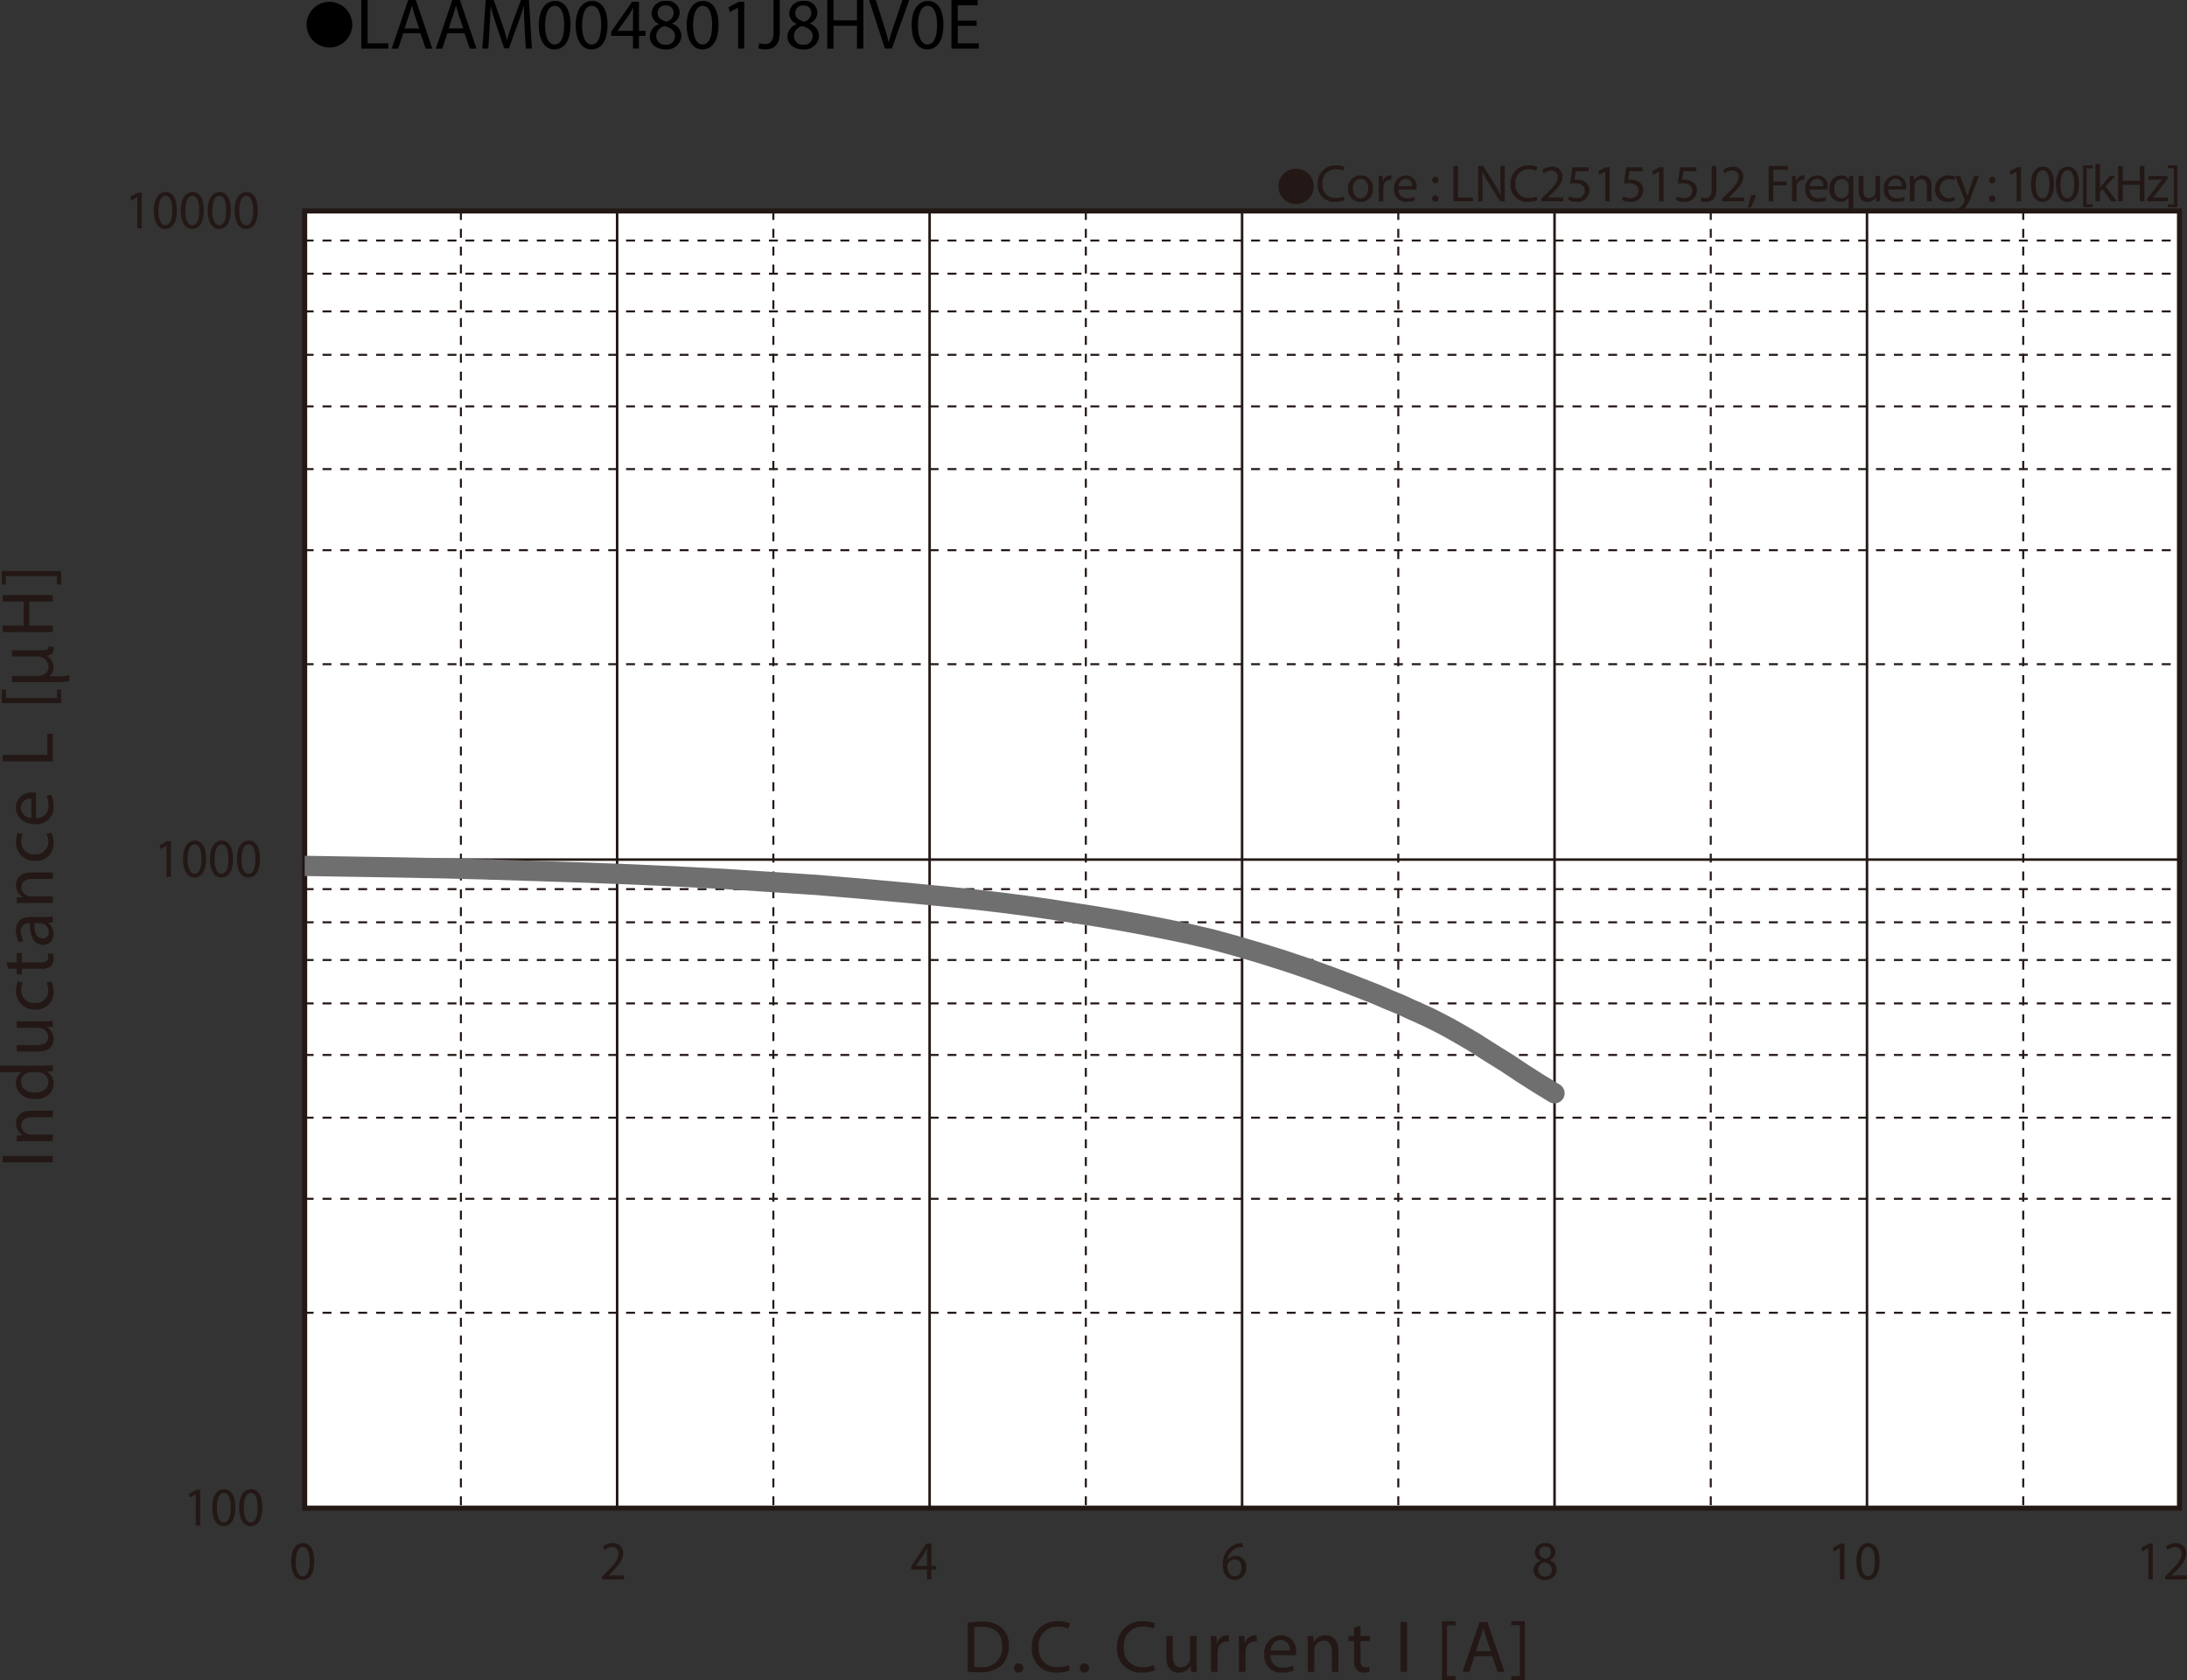 <svg id="レイヤー_1" data-name="レイヤー 1" xmlns="http://www.w3.org/2000/svg" xmlns:xlink="http://www.w3.org/1999/xlink" viewBox="0 0 333.622 256.375">
  <rect x="0" y="0" width="333.622" height="256.375" fill="#333333" stroke="none"/>
  <defs>
    <style>
      .cls-1, .cls-4, .cls-5, .cls-6, .cls-8 {
        fill: none;
      }

      .cls-2 {
        fill: #231815;
      }

      .cls-3 {
        fill: #fff;
      }

      .cls-4, .cls-5, .cls-6 {
        stroke: #231815;
      }

      .cls-4 {
        stroke-miterlimit: 3.864;
        stroke-width: 0.309px;
        stroke-dasharray: 1.362 1.362;
      }

      .cls-5, .cls-6, .cls-8 {
        stroke-linecap: round;
      }

      .cls-5, .cls-8 {
        stroke-linejoin: round;
      }

      .cls-5 {
        stroke-width: 0.386px;
      }

      .cls-6 {
        stroke-miterlimit: 10;
        stroke-width: 0.773px;
      }

      .cls-7 {
        clip-path: url(#clip-path);
      }

      .cls-8 {
        stroke: #6f6f6f;
        stroke-width: 3.09px;
      }
    </style>
    <clipPath id="clip-path" transform="translate(-1.921 -3.999)">
      <rect class="cls-1" x="48.402" y="134.594" width="30.131" height="3.728"/>
    </clipPath>
  </defs>
  <title>AM_DC-Bias1-LAAM004801J8HV0E</title>
  <g>
    <path class="cls-2" d="M199.637,29.741a2.699,2.699,0,1,1-2.699,2.698A2.695,2.695,0,0,1,199.637,29.741Z" transform="translate(-1.921 -3.999)"/>
    <path class="cls-2" d="M207.012,34.542a3.454,3.454,0,0,1-1.424.256,2.518,2.518,0,0,1-2.662-2.727,2.682,2.682,0,0,1,2.814-2.831,2.891,2.891,0,0,1,1.279.24l-.168.568a2.53,2.53,0,0,0-1.087-.224,2.004,2.004,0,0,0-2.103,2.223,1.959,1.959,0,0,0,2.07,2.167,2.781,2.781,0,0,0,1.135-.224Z" transform="translate(-1.921 -3.999)"/>
    <path class="cls-2" d="M211.364,32.751a1.891,1.891,0,0,1-1.927,2.055,1.84,1.84,0,0,1-1.855-1.991,1.89,1.89,0,0,1,1.919-2.055A1.833,1.833,0,0,1,211.364,32.751Zm-3.07.04c0,.847.487,1.487,1.175,1.487.672,0,1.176-.631,1.176-1.503,0-.656-.328-1.487-1.159-1.487S208.294,32.055,208.294,32.791Z" transform="translate(-1.921 -3.999)"/>
    <path class="cls-2" d="M212.254,32.055c0-.456-.008-.848-.032-1.208h.616l.023.76h.031a1.163,1.163,0,0,1,1.072-.848.748.748,0,0,1,.199.024v.664a1.038,1.038,0,0,0-.239-.024.986.986,0,0,0-.943.903,1.916,1.916,0,0,0-.032.328v2.063h-.695Z" transform="translate(-1.921 -3.999)"/>
    <path class="cls-2" d="M215.262,32.911a1.239,1.239,0,0,0,1.327,1.343,2.545,2.545,0,0,0,1.071-.2l.12.503a3.128,3.128,0,0,1-1.287.24,1.798,1.798,0,0,1-1.903-1.951,1.879,1.879,0,0,1,1.815-2.087,1.64,1.64,0,0,1,1.6,1.823,2.707,2.707,0,0,1-.023.328Zm2.062-.503a1.002,1.002,0,0,0-.975-1.143,1.166,1.166,0,0,0-1.08,1.143Z" transform="translate(-1.921 -3.999)"/>
    <path class="cls-2" d="M220.405,31.487a.477.477,0,1,1,.952,0,.476.476,0,1,1-.952,0Zm0,2.823a.477.477,0,1,1,.952,0,.476.476,0,1,1-.952,0Z" transform="translate(-1.921 -3.999)"/>
    <path class="cls-2" d="M223.638,29.329h.695v4.806h2.303v.584h-2.998Z" transform="translate(-1.921 -3.999)"/>
    <path class="cls-2" d="M227.413,34.718V29.329h.76L229.9,32.055a15.311,15.311,0,0,1,.967,1.751l.016-.008c-.064-.72-.079-1.375-.079-2.215V29.329h.655v5.389h-.703l-1.711-2.734a16.817,16.817,0,0,1-1.008-1.799l-.023.008c.039.68.055,1.327.055,2.223v2.303Z" transform="translate(-1.921 -3.999)"/>
    <path class="cls-2" d="M236.443,34.542a3.455,3.455,0,0,1-1.424.256,2.518,2.518,0,0,1-2.662-2.727,2.682,2.682,0,0,1,2.814-2.831,2.891,2.891,0,0,1,1.279.24l-.168.568a2.534,2.534,0,0,0-1.088-.224,2.003,2.003,0,0,0-2.103,2.223,1.959,1.959,0,0,0,2.071,2.167,2.781,2.781,0,0,0,1.135-.224Z" transform="translate(-1.921 -3.999)"/>
    <path class="cls-2" d="M237.069,34.718v-.432l.552-.536c1.327-1.264,1.927-1.935,1.935-2.719a.927.927,0,0,0-1.031-1.015,1.772,1.772,0,0,0-1.103.44l-.224-.496a2.279,2.279,0,0,1,1.471-.528,1.463,1.463,0,0,1,1.592,1.511c0,.96-.695,1.735-1.791,2.791l-.416.384v.016h2.335v.584Z" transform="translate(-1.921 -3.999)"/>
    <path class="cls-2" d="M244.275,30.112H242.293l-.2,1.335a2.742,2.742,0,0,1,.424-.032,2.195,2.195,0,0,1,1.119.28,1.48,1.48,0,0,1,.743,1.335,1.802,1.802,0,0,1-1.935,1.775,2.538,2.538,0,0,1-1.295-.32l.176-.536a2.327,2.327,0,0,0,1.111.288,1.147,1.147,0,0,0,1.232-1.127c-.008-.672-.456-1.151-1.495-1.151a5.395,5.395,0,0,0-.72.056l.336-2.495h2.486Z" transform="translate(-1.921 -3.999)"/>
    <path class="cls-2" d="M246.804,30.176h-.016l-.903.488-.137-.536,1.136-.608h.6v5.197h-.68Z" transform="translate(-1.921 -3.999)"/>
    <path class="cls-2" d="M252.482,30.112H250.5l-.199,1.335a2.732,2.732,0,0,1,.424-.032,2.198,2.198,0,0,1,1.119.28,1.482,1.482,0,0,1,.743,1.335,1.803,1.803,0,0,1-1.935,1.775,2.535,2.535,0,0,1-1.295-.32l.176-.536a2.32,2.32,0,0,0,1.111.288,1.147,1.147,0,0,0,1.23-1.127c-.008-.672-.455-1.151-1.494-1.151a5.408,5.408,0,0,0-.721.056l.336-2.495h2.486Z" transform="translate(-1.921 -3.999)"/>
    <path class="cls-2" d="M255.012,30.176h-.016l-.904.488-.135-.536,1.135-.608h.6v5.197h-.68Z" transform="translate(-1.921 -3.999)"/>
    <path class="cls-2" d="M260.691,30.112H258.708l-.2,1.335a2.764,2.764,0,0,1,.424-.032,2.193,2.193,0,0,1,1.119.28,1.481,1.481,0,0,1,.744,1.335,1.803,1.803,0,0,1-1.935,1.775,2.545,2.545,0,0,1-1.296-.32l.176-.536a2.334,2.334,0,0,0,1.111.288,1.148,1.148,0,0,0,1.232-1.127c-.009-.672-.456-1.151-1.496-1.151a5.392,5.392,0,0,0-.719.056l.336-2.495h2.486Z" transform="translate(-1.921 -3.999)"/>
    <path class="cls-2" d="M263.043,29.329h.696v3.606c0,1.432-.704,1.871-1.632,1.871a2.245,2.245,0,0,1-.743-.128l.104-.567a1.665,1.665,0,0,0,.584.103c.623,0,.99-.28.99-1.335Z" transform="translate(-1.921 -3.999)"/>
    <path class="cls-2" d="M264.652,34.718v-.432l.552-.536c1.327-1.264,1.927-1.935,1.935-2.719a.927.927,0,0,0-1.031-1.015,1.772,1.772,0,0,0-1.103.44L264.78,29.96a2.284,2.284,0,0,1,1.472-.528,1.462,1.462,0,0,1,1.591,1.511c0,.96-.696,1.735-1.791,2.791l-.416.384v.016h2.335v.584Z" transform="translate(-1.921 -3.999)"/>
    <path class="cls-2" d="M268.524,35.701a11.504,11.504,0,0,0,.479-1.911l.783-.08a9.747,9.747,0,0,1-.759,1.943Z" transform="translate(-1.921 -3.999)"/>
    <path class="cls-2" d="M271.732,29.329h2.902v.584h-2.207v1.791h2.039v.576h-2.039v2.438h-.695Z" transform="translate(-1.921 -3.999)"/>
    <path class="cls-2" d="M275.292,32.055c0-.456-.008-.848-.032-1.208h.616l.024.76h.031a1.161,1.161,0,0,1,1.072-.848.757.757,0,0,1,.199.024v.664a1.051,1.051,0,0,0-.24-.024.987.987,0,0,0-.943.903,2.029,2.029,0,0,0-.031.328v2.063h-.696Z" transform="translate(-1.921 -3.999)"/>
    <path class="cls-2" d="M277.988,32.911a1.239,1.239,0,0,0,1.326,1.343,2.55,2.55,0,0,0,1.072-.2l.119.503a3.128,3.128,0,0,1-1.287.24,1.797,1.797,0,0,1-1.902-1.951,1.879,1.879,0,0,1,1.815-2.087,1.64,1.64,0,0,1,1.6,1.823,2.494,2.494,0,0,1-.024.328Zm2.062-.503a1.002,1.002,0,0,0-.976-1.143,1.165,1.165,0,0,0-1.079,1.143Z" transform="translate(-1.921 -3.999)"/>
    <path class="cls-2" d="M283.93,34.118h-.016a1.377,1.377,0,0,1-1.264.688,1.765,1.765,0,0,1-1.639-1.959,1.854,1.854,0,0,1,1.751-2.087,1.272,1.272,0,0,1,1.191.672h.017l.023-.584h.664c-.017.328-.024.664-.024,1.063v4.39H283.93Zm0-1.703a1.224,1.224,0,0,0-.031-.296,1.029,1.029,0,0,0-1.008-.799c-.728,0-1.167.616-1.167,1.487,0,.768.368,1.44,1.144,1.44a1.047,1.047,0,0,0,1.007-.768,1.172,1.172,0,0,0,.056-.336Z" transform="translate(-1.921 -3.999)"/>
    <path class="cls-2" d="M288.722,33.662c0,.4.009.752.032,1.056h-.624l-.04-.632h-.016a1.456,1.456,0,0,1-1.279.72c-.607,0-1.336-.336-1.336-1.695V30.848h.704v2.143c0,.736.224,1.232.864,1.232a1.018,1.018,0,0,0,.927-.64,1.029,1.029,0,0,0,.064-.36v-2.375h.704Z" transform="translate(-1.921 -3.999)"/>
    <path class="cls-2" d="M289.972,32.911a1.24,1.24,0,0,0,1.327,1.343,2.545,2.545,0,0,0,1.071-.2l.12.503a3.128,3.128,0,0,1-1.287.24A1.798,1.798,0,0,1,289.3,32.847a1.879,1.879,0,0,1,1.815-2.087,1.639,1.639,0,0,1,1.599,1.823,2.494,2.494,0,0,1-.024.328Zm2.062-.503a1.001,1.001,0,0,0-.976-1.143,1.166,1.166,0,0,0-1.079,1.143Z" transform="translate(-1.921 -3.999)"/>
    <path class="cls-2" d="M293.275,31.895c0-.4-.008-.728-.031-1.048h.623l.04.64h.017a1.421,1.421,0,0,1,1.279-.728c.535,0,1.367.32,1.367,1.647v2.311h-.704v-2.231c0-.624-.231-1.143-.895-1.143a1.035,1.035,0,0,0-.992,1.047v2.327h-.703Z" transform="translate(-1.921 -3.999)"/>
    <path class="cls-2" d="M300.162,34.574a2.586,2.586,0,0,1-1.111.224,1.839,1.839,0,0,1-1.928-1.975,1.967,1.967,0,0,1,2.08-2.055,2.353,2.353,0,0,1,.975.2l-.16.544a1.627,1.627,0,0,0-.815-.184,1.459,1.459,0,0,0-.024,2.911,1.993,1.993,0,0,0,.863-.192Z" transform="translate(-1.921 -3.999)"/>
    <path class="cls-2" d="M300.932,30.848l.848,2.287c.088.256.184.559.248.791h.016c.072-.232.152-.528.248-.808l.768-2.271h.743l-1.056,2.759a5.9,5.9,0,0,1-1.327,2.423,1.91,1.91,0,0,1-.863.456l-.176-.592a1.868,1.868,0,0,0,.615-.344,2.119,2.119,0,0,0,.592-.784.497.497,0,0,0,.056-.168.6.6,0,0,0-.048-.184l-1.431-3.566Z" transform="translate(-1.921 -3.999)"/>
    <path class="cls-2" d="M305.348,31.487a.476.476,0,1,1,.951,0,.476.476,0,1,1-.951,0Zm0,2.823a.476.476,0,1,1,.951,0,.476.476,0,1,1-.951,0Z" transform="translate(-1.921 -3.999)"/>
    <path class="cls-2" d="M309.547,30.176h-.016l-.904.488-.136-.536,1.136-.608h.6v5.197h-.68Z" transform="translate(-1.921 -3.999)"/>
    <path class="cls-2" d="M315.266,32.063c0,1.767-.656,2.742-1.807,2.742-1.016,0-1.703-.951-1.72-2.67,0-1.743.752-2.703,1.808-2.703C314.643,29.433,315.266,30.408,315.266,32.063Zm-2.822.08c0,1.351.416,2.119,1.055,2.119.721,0,1.065-.84,1.065-2.167,0-1.279-.328-2.119-1.057-2.119C312.891,29.977,312.443,30.728,312.443,32.143Z" transform="translate(-1.921 -3.999)"/>
    <path class="cls-2" d="M319.057,32.063c0,1.767-.655,2.742-1.807,2.742-1.016,0-1.703-.951-1.719-2.67,0-1.743.752-2.703,1.807-2.703C318.434,29.433,319.057,30.408,319.057,32.063Zm-2.822.08c0,1.351.416,2.119,1.056,2.119.72,0,1.063-.84,1.063-2.167,0-1.279-.328-2.119-1.056-2.119C316.683,29.977,316.234,30.728,316.234,32.143Z" transform="translate(-1.921 -3.999)"/>
    <path class="cls-2" d="M319.691,35.613V29.241h1.463v.44h-.92v5.493h.92v.44Z" transform="translate(-1.921 -3.999)"/>
    <path class="cls-2" d="M322.274,32.623h.017c.096-.136.232-.304.344-.44l1.135-1.335h.848l-1.495,1.591,1.703,2.279H323.97l-1.335-1.855-.36.4v1.455h-.696V29.041h.696Z" transform="translate(-1.921 -3.999)"/>
    <path class="cls-2" d="M325.738,29.329v2.255h2.606V29.329h.704v5.389h-.704V32.191h-2.606v2.526h-.695V29.329Z" transform="translate(-1.921 -3.999)"/>
    <path class="cls-2" d="M329.482,34.31l1.752-2.279c.168-.208.327-.392.503-.6v-.016h-2.095v-.568h2.951l-.009.44-1.728,2.247c-.159.216-.319.408-.495.608v.016h2.263v.56h-3.143Z" transform="translate(-1.921 -3.999)"/>
    <path class="cls-2" d="M334.066,29.233v6.38h-1.463v-.44h.919V29.672h-.919v-.44Z" transform="translate(-1.921 -3.999)"/>
  </g>
  <g>
    <path d="M55.658,7.797A3.482,3.482,0,1,1,52.18,4.279,3.496,3.496,0,0,1,55.658,7.797Z" transform="translate(-1.921 -3.999)"/>
    <path d="M57.042,3.999H58v6.612H61.168v.803H57.042Z" transform="translate(-1.921 -3.999)"/>
    <path d="M63.433,9.082l-.77,2.333h-.99l2.52-7.415h1.155l2.53,7.415H66.855l-.792-2.333Zm2.432-.748-.726-2.134c-.165-.484-.275-.924-.385-1.353h-.022c-.11.44-.231.891-.374,1.342l-.726,2.145Z" transform="translate(-1.921 -3.999)"/>
    <path d="M70.165,9.082l-.77,2.333h-.99l2.52-7.415H72.08l2.53,7.415H73.586l-.792-2.333Zm2.432-.748-.726-2.134c-.165-.484-.275-.924-.385-1.353h-.022c-.11.44-.231.891-.374,1.342l-.726,2.145Z" transform="translate(-1.921 -3.999)"/>
    <path d="M81.947,8.158c-.055-1.034-.121-2.277-.11-3.202h-.033c-.253.869-.561,1.793-.935,2.816L79.56,11.37h-.726L77.634,7.838c-.352-1.045-.649-2.002-.858-2.882h-.022c-.022.924-.077,2.167-.143,3.278l-.198,3.18H75.5l.517-7.415h1.221l1.265,3.586c.308.913.561,1.728.748,2.498h.033c.187-.748.451-1.562.781-2.498l1.32-3.586h1.221l.462,7.415h-.935Z" transform="translate(-1.921 -3.999)"/>
    <path d="M88.953,7.762c0,2.431-.902,3.773-2.486,3.773-1.397,0-2.343-1.309-2.365-3.675,0-2.398,1.034-3.718,2.486-3.718C88.095,4.142,88.953,5.484,88.953,7.762Zm-3.883.11c0,1.859.572,2.916,1.452,2.916.99,0,1.463-1.155,1.463-2.981,0-1.76-.451-2.916-1.452-2.916C85.686,4.89,85.07,5.924,85.07,7.872Z" transform="translate(-1.921 -3.999)"/>
    <path d="M94.596,7.762c0,2.431-.902,3.773-2.486,3.773-1.397,0-2.343-1.309-2.365-3.675,0-2.398,1.034-3.718,2.486-3.718C93.738,4.142,94.596,5.484,94.596,7.762Zm-3.883.11c0,1.859.572,2.916,1.452,2.916.99,0,1.463-1.155,1.463-2.981,0-1.76-.451-2.916-1.452-2.916C91.329,4.89,90.713,5.924,90.713,7.872Z" transform="translate(-1.921 -3.999)"/>
    <path d="M98.479,11.414V9.467H95.157V8.829l3.191-4.565h1.045V8.707h1.002v.759H99.392v1.947Zm0-2.707V6.32q0-.561.033-1.122H98.479c-.22.418-.396.726-.594,1.056l-1.75,2.431v.022Z" transform="translate(-1.921 -3.999)"/>
    <path d="M101.042,9.599a2.043,2.043,0,0,1,1.419-1.914l-.011-.033a1.771,1.771,0,0,1-1.133-1.606,2.003,2.003,0,0,1,2.211-1.903,1.846,1.846,0,0,1,2.079,1.76A1.817,1.817,0,0,1,104.43,7.575v.033a1.982,1.982,0,0,1,1.441,1.848,2.203,2.203,0,0,1-2.432,2.08C101.944,11.535,101.042,10.644,101.042,9.599Zm3.851-.044c0-.869-.606-1.287-1.573-1.562a1.553,1.553,0,0,0-1.288,1.474,1.323,1.323,0,0,0,1.431,1.364A1.294,1.294,0,0,0,104.893,9.555ZM102.23,5.98c0,.715.539,1.1,1.364,1.32a1.408,1.408,0,0,0,1.089-1.298,1.111,1.111,0,0,0-1.21-1.167A1.137,1.137,0,0,0,102.23,5.98Z" transform="translate(-1.921 -3.999)"/>
    <path d="M111.525,7.762c0,2.431-.902,3.773-2.486,3.773-1.397,0-2.343-1.309-2.365-3.675,0-2.398,1.034-3.718,2.486-3.718C110.668,4.142,111.525,5.484,111.525,7.762Zm-3.883.11c0,1.859.572,2.916,1.452,2.916.99,0,1.463-1.155,1.463-2.981,0-1.76-.451-2.916-1.452-2.916C108.258,4.89,107.642,5.924,107.642,7.872Z" transform="translate(-1.921 -3.999)"/>
    <path d="M114.517,5.165h-.022l-1.243.671-.187-.737,1.562-.836h.825v7.151h-.935Z" transform="translate(-1.921 -3.999)"/>
    <path d="M119.918,3.999h.957V8.961c0,1.969-.968,2.574-2.244,2.574a3.099,3.099,0,0,1-1.023-.176l.143-.781a2.29,2.29,0,0,0,.803.143c.858,0,1.364-.385,1.364-1.837Z" transform="translate(-1.921 -3.999)"/>
    <path d="M122.041,9.599a2.043,2.043,0,0,1,1.419-1.914l-.011-.033a1.771,1.771,0,0,1-1.133-1.606,2.003,2.003,0,0,1,2.211-1.903,1.846,1.846,0,0,1,2.079,1.76,1.817,1.817,0,0,1-1.177,1.672v.033a1.982,1.982,0,0,1,1.441,1.848,2.203,2.203,0,0,1-2.432,2.08C122.943,11.535,122.041,10.644,122.041,9.599Zm3.851-.044c0-.869-.606-1.287-1.573-1.562a1.553,1.553,0,0,0-1.288,1.474,1.323,1.323,0,0,0,1.431,1.364A1.294,1.294,0,0,0,125.892,9.555ZM123.229,5.98c0,.715.539,1.1,1.364,1.32a1.408,1.408,0,0,0,1.089-1.298,1.111,1.111,0,0,0-1.21-1.167A1.137,1.137,0,0,0,123.229,5.98Z" transform="translate(-1.921 -3.999)"/>
    <path d="M129.07,3.999V7.102h3.586V3.999h.968v7.415h-.968V7.938H129.07v3.477h-.958V3.999Z" transform="translate(-1.921 -3.999)"/>
    <path d="M136.913,11.414l-2.42-7.415h1.034l1.155,3.652c.319,1.001.594,1.903.792,2.772h.022c.209-.858.517-1.793.847-2.761l1.254-3.664h1.023l-2.651,7.415Z" transform="translate(-1.921 -3.999)"/>
    <path d="M145.834,7.762c0,2.431-.902,3.773-2.486,3.773-1.397,0-2.343-1.309-2.365-3.675,0-2.398,1.034-3.718,2.486-3.718C144.977,4.142,145.834,5.484,145.834,7.762Zm-3.883.11c0,1.859.572,2.916,1.452,2.916.99,0,1.463-1.155,1.463-2.981,0-1.76-.451-2.916-1.452-2.916C142.567,4.89,141.951,5.924,141.951,7.872Z" transform="translate(-1.921 -3.999)"/>
    <path d="M150.906,7.938h-2.882v2.673h3.212v.803h-4.17V3.999h4.005v.803h-3.047V7.146h2.882Z" transform="translate(-1.921 -3.999)"/>
  </g>
  <rect class="cls-3" x="46.481" y="32.228" width="286.011" height="197.932"/>
  <path class="cls-4" d="M48.398,40.703H334.396M48.398,45.764H334.396M48.398,51.517H334.396M48.398,58.142H334.396M48.398,66.008H334.396m-285.998,9.57H334.396M48.398,87.955H334.396M48.398,105.349H334.396M48.398,139.672H334.396M48.398,144.734H334.396M48.398,150.487H334.396M48.398,157.112H334.396M48.398,164.977H334.396M48.398,174.549H334.396M48.398,186.925H334.396M48.398,204.317H334.396" transform="translate(-1.921 -3.999)"/>
  <path class="cls-5" d="M48.398,36.194H334.396M48.398,135.163H334.396" transform="translate(-1.921 -3.999)"/>
  <path class="cls-4" d="M310.561,36.194V234.132M262.895,36.194V234.132M215.227,36.194V234.132M167.563,36.194V234.132M119.896,36.194V234.132M72.231,36.194V234.132" transform="translate(-1.921 -3.999)"/>
  <path class="cls-5" d="M334.396,36.194V234.132M286.729,36.194V234.132M239.062,36.194V234.132M191.397,36.194V234.132M143.73,36.194V234.132M96.063,36.194V234.132" transform="translate(-1.921 -3.999)"/>
  <rect class="cls-6" x="46.477" y="32.194" width="285.999" height="197.939"/>
  <g class="cls-7">
    <polyline class="cls-8" points="46.477 132.129 60.666 132.361 67.763 132.498 74.857 132.683"/>
  </g>
  <path class="cls-8" d="M76.778,136.682l14.189.461,7.096.274,7.094.323m0,0,7.094.367,14.192.921,7.094.597m0,0,7.094.645,7.045.69,3.548.368,3.547.415,3.549.458,3.547.506m0,0,7.095,1.103,3.547.601,3.547.642,3.549.69,3.546.738,3.548.828,3.547.967m0,0,3.597,1.057,3.697,1.153,3.697,1.241,3.697,1.334,3.648,1.38,3.498,1.379,1.698.736,1.699.691,1.599.737,1.548.691m0,0,1.499.69,1.45.735,1.4.738,1.298.734,1.35.782,1.248.737,2.448,1.564,2.449,1.518,2.348,1.563,2.448,1.565,2.497,1.518" transform="translate(-1.921 -3.999)"/>
  <g>
    <path class="cls-2" d="M31.779,232.015h-.016l-.905.512-.137-.562,1.138-.638H32.46v5.455h-.681Z" transform="translate(-1.921 -3.999)"/>
    <path class="cls-2" d="M37.821,233.995c0,1.855-.657,2.879-1.811,2.879-1.018,0-1.706-.999-1.723-2.804,0-1.829.753-2.836,1.81-2.836C37.196,231.234,37.821,232.258,37.821,233.995Zm-2.828.084c0,1.418.417,2.224,1.058,2.224.721,0,1.065-.881,1.065-2.274,0-1.343-.328-2.224-1.058-2.224C35.442,231.805,34.993,232.594,34.993,234.079Z" transform="translate(-1.921 -3.999)"/>
    <path class="cls-2" d="M41.933,233.995c0,1.855-.657,2.879-1.81,2.879-1.018,0-1.706-.999-1.723-2.804,0-1.829.753-2.836,1.811-2.836C41.308,231.234,41.933,232.258,41.933,233.995Zm-2.828.084c0,1.418.417,2.224,1.058,2.224.721,0,1.065-.881,1.065-2.274,0-1.343-.328-2.224-1.058-2.224C39.554,231.805,39.105,232.594,39.105,234.079Z" transform="translate(-1.921 -3.999)"/>
  </g>
  <g>
    <path class="cls-2" d="M27.323,133.045h-.016l-.905.512-.137-.562,1.138-.638h.601v5.455h-.681Z" transform="translate(-1.921 -3.999)"/>
    <path class="cls-2" d="M33.365,135.025c0,1.855-.657,2.879-1.81,2.879-1.018,0-1.706-.999-1.723-2.804,0-1.829.753-2.836,1.811-2.836C32.74,132.264,33.365,133.288,33.365,135.025Zm-2.828.084c0,1.418.417,2.224,1.058,2.224.721,0,1.065-.881,1.065-2.274,0-1.343-.328-2.224-1.058-2.224C30.986,132.835,30.537,133.624,30.537,135.109Z" transform="translate(-1.921 -3.999)"/>
    <path class="cls-2" d="M37.477,135.025c0,1.855-.657,2.879-1.811,2.879-1.018,0-1.706-.999-1.723-2.804,0-1.829.753-2.836,1.81-2.836C36.852,132.264,37.477,133.288,37.477,135.025Zm-2.828.084c0,1.418.417,2.224,1.058,2.224.721,0,1.065-.881,1.065-2.274,0-1.343-.328-2.224-1.058-2.224C35.098,132.835,34.648,133.624,34.648,135.109Z" transform="translate(-1.921 -3.999)"/>
    <path class="cls-2" d="M41.587,135.025c0,1.855-.657,2.879-1.81,2.879-1.018,0-1.706-.999-1.723-2.804,0-1.829.753-2.836,1.811-2.836C40.962,132.264,41.587,133.288,41.587,135.025Zm-2.828.084c0,1.418.417,2.224,1.058,2.224.721,0,1.065-.881,1.065-2.274,0-1.343-.328-2.224-1.058-2.224C39.208,132.835,38.759,133.624,38.759,135.109Z" transform="translate(-1.921 -3.999)"/>
  </g>
  <g>
    <path class="cls-2" d="M22.867,34.083h-.016l-.905.512-.137-.562,1.138-.638h.601V38.85h-.681Z" transform="translate(-1.921 -3.999)"/>
    <path class="cls-2" d="M28.909,36.063c0,1.855-.657,2.878-1.811,2.878-1.018,0-1.706-.999-1.723-2.803,0-1.829.753-2.837,1.81-2.837C28.284,33.302,28.909,34.326,28.909,36.063Zm-2.828.084c0,1.418.417,2.224,1.058,2.224.721,0,1.065-.881,1.065-2.274,0-1.343-.328-2.224-1.058-2.224C26.53,33.873,26.081,34.662,26.081,36.148Z" transform="translate(-1.921 -3.999)"/>
    <path class="cls-2" d="M33.02,36.063c0,1.855-.657,2.878-1.81,2.878-1.018,0-1.706-.999-1.723-2.803,0-1.829.753-2.837,1.811-2.837C32.395,33.302,33.02,34.326,33.02,36.063Zm-2.828.084c0,1.418.417,2.224,1.058,2.224.721,0,1.065-.881,1.065-2.274,0-1.343-.328-2.224-1.058-2.224C30.642,33.873,30.192,34.662,30.192,36.148Z" transform="translate(-1.921 -3.999)"/>
    <path class="cls-2" d="M37.131,36.063c0,1.855-.657,2.878-1.811,2.878-1.018,0-1.706-.999-1.723-2.803,0-1.829.753-2.837,1.81-2.837C36.506,33.302,37.131,34.326,37.131,36.063Zm-2.828.084c0,1.418.417,2.224,1.058,2.224.721,0,1.065-.881,1.065-2.274,0-1.343-.328-2.224-1.058-2.224C34.752,33.873,34.303,34.662,34.303,36.148Z" transform="translate(-1.921 -3.999)"/>
    <path class="cls-2" d="M41.242,36.063c0,1.855-.657,2.878-1.811,2.878-1.018,0-1.706-.999-1.723-2.803,0-1.829.753-2.837,1.81-2.837C40.617,33.302,41.242,34.326,41.242,36.063Zm-2.828.084c0,1.418.417,2.224,1.058,2.224.721,0,1.065-.881,1.065-2.274,0-1.343-.328-2.224-1.058-2.224C38.863,33.873,38.414,34.662,38.414,36.148Z" transform="translate(-1.921 -3.999)"/>
  </g>
  <g>
    <path class="cls-2" d="M149.553,251.612a14.279,14.279,0,0,1,2.098-.157,4.391,4.391,0,0,1,3.095.947,3.488,3.488,0,0,1,1.077,2.729,4.005,4.005,0,0,1-1.1,2.954,4.72,4.72,0,0,1-3.378,1.094,15.979,15.979,0,0,1-1.792-.09Zm.986,6.721a6.29,6.29,0,0,0,.998.057,2.93,2.93,0,0,0,3.254-3.225c.011-1.793-1.009-2.933-3.096-2.933a5.681,5.681,0,0,0-1.156.102Z" transform="translate(-1.921 -3.999)"/>
    <path class="cls-2" d="M156.6,258.525a.668.668,0,0,1,.68-.711.711.711,0,1,1-.68.711Z" transform="translate(-1.921 -3.999)"/>
    <path class="cls-2" d="M165.123,258.863a4.913,4.913,0,0,1-2.018.36,3.561,3.561,0,0,1-3.775-3.845,3.793,3.793,0,0,1,3.99-3.992,4.105,4.105,0,0,1,1.815.339l-.238.801a3.605,3.605,0,0,0-1.542-.316,2.833,2.833,0,0,0-2.982,3.135,2.77,2.77,0,0,0,2.937,3.057,3.953,3.953,0,0,0,1.609-.316Z" transform="translate(-1.921 -3.999)"/>
    <path class="cls-2" d="M166.638,258.525a.668.668,0,0,1,.68-.711.711.711,0,1,1-.68.711Z" transform="translate(-1.921 -3.999)"/>
    <path class="cls-2" d="M178.117,258.863a4.914,4.914,0,0,1-2.018.36,3.561,3.561,0,0,1-3.775-3.845,3.793,3.793,0,0,1,3.99-3.992,4.104,4.104,0,0,1,1.814.339l-.238.801a3.605,3.605,0,0,0-1.542-.316,2.833,2.833,0,0,0-2.981,3.135,2.77,2.77,0,0,0,2.937,3.057,3.954,3.954,0,0,0,1.609-.316Z" transform="translate(-1.921 -3.999)"/>
    <path class="cls-2" d="M184.462,257.623c0,.564.012,1.06.046,1.488h-.885l-.057-.891h-.022a2.067,2.067,0,0,1-1.814,1.015c-.861,0-1.893-.474-1.893-2.391v-3.191h.997v3.022c0,1.037.317,1.736,1.225,1.736a1.398,1.398,0,0,0,1.406-1.409v-3.35h.997Z" transform="translate(-1.921 -3.999)"/>
    <path class="cls-2" d="M186.668,255.356c0-.642-.011-1.195-.045-1.703h.873l.034,1.071h.045a1.646,1.646,0,0,1,1.52-1.195,1.085,1.085,0,0,1,.283.034v.935a1.514,1.514,0,0,0-.34-.033,1.395,1.395,0,0,0-1.338,1.274,2.807,2.807,0,0,0-.046.463v2.909h-.986Z" transform="translate(-1.921 -3.999)"/>
    <path class="cls-2" d="M190.928,255.356c0-.642-.011-1.195-.045-1.703h.873l.034,1.071h.045a1.646,1.646,0,0,1,1.52-1.195,1.085,1.085,0,0,1,.283.034v.935a1.515,1.515,0,0,0-.34-.033,1.395,1.395,0,0,0-1.338,1.274,2.807,2.807,0,0,0-.046.463v2.909h-.986Z" transform="translate(-1.921 -3.999)"/>
    <path class="cls-2" d="M195.743,256.562a1.754,1.754,0,0,0,1.882,1.895,3.636,3.636,0,0,0,1.52-.281l.17.71a4.461,4.461,0,0,1-1.825.338,2.54,2.54,0,0,1-2.698-2.751,2.655,2.655,0,0,1,2.573-2.943,2.316,2.316,0,0,1,2.268,2.571,3.859,3.859,0,0,1-.033.462Zm2.926-.71a1.415,1.415,0,0,0-1.384-1.612,1.648,1.648,0,0,0-1.53,1.612Z" transform="translate(-1.921 -3.999)"/>
    <path class="cls-2" d="M201.419,255.131c0-.564-.011-1.026-.045-1.478h.885l.057.902h.022a2.019,2.019,0,0,1,1.813-1.026c.76,0,1.939.451,1.939,2.323v3.259h-.998v-3.147c0-.879-.329-1.612-1.27-1.612a1.457,1.457,0,0,0-1.406,1.478v3.281h-.998Z" transform="translate(-1.921 -3.999)"/>
    <path class="cls-2" d="M209.464,252.086v1.567h1.429v.756h-1.429v2.943c0,.677.192,1.06.748,1.06a2.256,2.256,0,0,0,.578-.067l.046.744a2.457,2.457,0,0,1-.885.135,1.387,1.387,0,0,1-1.077-.417,2.014,2.014,0,0,1-.385-1.421v-2.977h-.851v-.756h.851v-1.308Z" transform="translate(-1.921 -3.999)"/>
    <path class="cls-2" d="M216.567,251.511v7.601h-.986v-7.601Z" transform="translate(-1.921 -3.999)"/>
    <path class="cls-2" d="M221.892,260.374v-8.987h2.074v.62h-1.304v7.747h1.304v.62Z" transform="translate(-1.921 -3.999)"/>
    <path class="cls-2" d="M226.844,256.721l-.794,2.391h-1.02l2.597-7.601h1.19l2.607,7.601h-1.055l-.816-2.391Zm2.505-.767-.748-2.188c-.17-.496-.283-.947-.397-1.387h-.022c-.113.45-.238.913-.386,1.375l-.748,2.199Z" transform="translate(-1.921 -3.999)"/>
    <path class="cls-2" d="M234.536,251.376v8.998h-2.074v-.62h1.304v-7.758h-1.304v-.62Z" transform="translate(-1.921 -3.999)"/>
  </g>
  <g>
    <path class="cls-2" d="M2.329,180.373H9.971v.981H2.329Z" transform="translate(-1.921 -3.999)"/>
    <path class="cls-2" d="M5.969,178.131c-.567,0-1.032.012-1.485.045v-.879l.907-.057v-.022a2.006,2.006,0,0,1-1.032-1.805c0-.755.454-1.928,2.336-1.928H9.971v.992H6.808c-.885,0-1.621.327-1.621,1.263a1.412,1.412,0,0,0,1.02,1.331,1.446,1.446,0,0,0,.465.067H9.971v.992Z" transform="translate(-1.921 -3.999)"/>
    <path class="cls-2" d="M1.921,166.609H8.554c.487,0,1.043-.011,1.417-.045v.892l-.952.045v.022a2.017,2.017,0,0,1,1.077,1.86c0,1.319-1.123,2.334-2.789,2.334-1.825.012-2.948-1.116-2.948-2.446a1.823,1.823,0,0,1,.839-1.647v-.022H1.921Zm4.796.993a1.741,1.741,0,0,0-.419.045,1.461,1.461,0,0,0-1.157,1.432c0,1.026.907,1.636,2.12,1.636,1.111,0,2.029-.542,2.029-1.613a1.492,1.492,0,0,0-1.19-1.454,1.719,1.719,0,0,0-.431-.045Z" transform="translate(-1.921 -3.999)"/>
    <path class="cls-2" d="M8.475,159.849c.566,0,1.065-.012,1.496-.046v.88l-.895.057v.022a2.05,2.05,0,0,1,1.02,1.804c0,.858-.477,1.884-2.403,1.884H4.483v-.992H7.521c1.043,0,1.746-.316,1.746-1.218a1.435,1.435,0,0,0-.907-1.309,1.452,1.452,0,0,0-.51-.09H4.483v-.992Z" transform="translate(-1.921 -3.999)"/>
    <path class="cls-2" d="M9.767,153.763a3.648,3.648,0,0,1,.317,1.567,2.6,2.6,0,0,1-2.8,2.718A2.781,2.781,0,0,1,4.37,155.116a3.311,3.311,0,0,1,.283-1.376l.771.226a2.288,2.288,0,0,0-.261,1.15,1.895,1.895,0,0,0,2.074,1.929A1.877,1.877,0,0,0,9.29,155.15a2.799,2.799,0,0,0-.271-1.218Z" transform="translate(-1.921 -3.999)"/>
    <path class="cls-2" d="M2.907,150.856H4.483v-1.421h.76v1.421H8.202c.681,0,1.065-.191,1.065-.744a2.236,2.236,0,0,0-.067-.575l.748-.045a2.423,2.423,0,0,1,.136.88,1.375,1.375,0,0,1-.419,1.071,2.045,2.045,0,0,1-1.429.383H5.243v.846h-.76v-.846H3.168Z" transform="translate(-1.921 -3.999)"/>
    <path class="cls-2" d="M9.971,144.736l-.691.078v.034a2.03,2.03,0,0,1,.816,1.669A1.559,1.559,0,0,1,8.52,148.186c-1.326,0-2.052-1.173-2.041-3.281H6.365a1.129,1.129,0,0,0-1.27,1.24,2.706,2.706,0,0,0,.408,1.421l-.657.226a3.374,3.374,0,0,1-.488-1.793c0-1.669,1.145-2.075,2.245-2.075H8.655a7.797,7.797,0,0,0,1.315-.09Zm-2.801.146c-.022,1.082.171,2.312,1.236,2.312a.88.88,0,0,0,.952-.936,1.359,1.359,0,0,0-.918-1.319,1.07,1.07,0,0,0-.317-.056Z" transform="translate(-1.921 -3.999)"/>
    <path class="cls-2" d="M5.969,141.773c-.567,0-1.032.012-1.485.046v-.88l.907-.057V140.86a2.006,2.006,0,0,1-1.032-1.804c0-.756.454-1.929,2.336-1.929H9.971v.992H6.808c-.885,0-1.621.327-1.621,1.263a1.411,1.411,0,0,0,1.02,1.331,1.446,1.446,0,0,0,.465.067H9.971v.992Z" transform="translate(-1.921 -3.999)"/>
    <path class="cls-2" d="M9.767,131.076a3.643,3.643,0,0,1,.317,1.567,2.6,2.6,0,0,1-2.8,2.717A2.78,2.78,0,0,1,4.37,132.429a3.306,3.306,0,0,1,.283-1.375l.771.226a2.282,2.282,0,0,0-.261,1.15,1.894,1.894,0,0,0,2.074,1.928A1.877,1.877,0,0,0,9.29,132.463a2.806,2.806,0,0,0-.271-1.218Z" transform="translate(-1.921 -3.999)"/>
    <path class="cls-2" d="M7.408,128.813a1.754,1.754,0,0,0,1.905-1.872,3.565,3.565,0,0,0-.284-1.511l.715-.169a4.41,4.41,0,0,1,.34,1.815A2.542,2.542,0,0,1,7.317,129.76c-1.655,0-2.959-.97-2.959-2.56a2.321,2.321,0,0,1,2.585-2.255,3.774,3.774,0,0,1,.465.034Zm-.714-2.91a1.419,1.419,0,0,0-1.621,1.376,1.65,1.65,0,0,0,1.621,1.522Z" transform="translate(-1.921 -3.999)"/>
    <path class="cls-2" d="M2.329,120.181V119.2H9.144v-3.248h.827v4.229Z" transform="translate(-1.921 -3.999)"/>
    <path class="cls-2" d="M11.24,111.288H2.205v-2.063h.623v1.297h7.789v-1.297h.623Z" transform="translate(-1.921 -3.999)"/>
    <path class="cls-2" d="M3.758,108.088v-.947H7.533c.952,0,1.78-.383,1.78-1.398a1.652,1.652,0,0,0-1.701-1.579H3.746v-.936h4.626c.681,0,.964-.135.986-.586l.703.09a.987.987,0,0,1,.045.327c0,.485-.271.914-1.065,1.004v.034a1.944,1.944,0,0,1,1.043,1.714,1.48,1.48,0,0,1-.714,1.387h.839a13.003,13.003,0,0,0,2.301-.146v.857a9.405,9.405,0,0,1-2.222.18Z" transform="translate(-1.921 -3.999)"/>
    <path class="cls-2" d="M2.329,99.466H5.526V95.79H2.329v-.992H9.971V95.79H6.388v3.676h3.583v.981H2.329Z" transform="translate(-1.921 -3.999)"/>
    <path class="cls-2" d="M2.193,91.126H11.24V93.189h-.623V91.892H2.816V93.189h-.623Z" transform="translate(-1.921 -3.999)"/>
  </g>
  <g>
    <path class="cls-2" d="M49.863,242.216c0,1.855-.657,2.879-1.811,2.879-1.018,0-1.706-.999-1.723-2.804,0-1.829.753-2.836,1.81-2.836C49.238,239.455,49.863,240.478,49.863,242.216Zm-2.828.084c0,1.418.417,2.224,1.058,2.224.721,0,1.065-.881,1.065-2.274,0-1.343-.328-2.224-1.058-2.224C47.484,240.025,47.035,240.815,47.035,242.3Z" transform="translate(-1.921 -3.999)"/>
    <path class="cls-2" d="M93.782,245.002v-.453l.553-.562c1.33-1.326,1.931-2.031,1.938-2.853a.953.953,0,0,0-1.033-1.065,1.73,1.73,0,0,0-1.105.462l-.225-.52a2.225,2.225,0,0,1,1.475-.554,1.5,1.5,0,0,1,1.594,1.586c0,1.007-.696,1.821-1.794,2.929l-.417.402v.018h2.339v.612Z" transform="translate(-1.921 -3.999)"/>
    <path class="cls-2" d="M143.34,245.002v-1.485h-2.419v-.487l2.323-3.482h.761v3.391h.73v.579h-.73v1.485Zm0-2.064v-1.821c0-.285.009-.57.025-.856H143.34c-.16.318-.288.554-.433.806l-1.273,1.855v.017Z" transform="translate(-1.921 -3.999)"/>
    <path class="cls-2" d="M191.514,240.067a2.43,2.43,0,0,0-.529.033,2.175,2.175,0,0,0-1.811,1.938h.024a1.528,1.528,0,0,1,1.258-.629,1.588,1.588,0,0,1,1.569,1.763,1.79,1.79,0,0,1-1.73,1.922c-1.114,0-1.843-.907-1.843-2.325a3.522,3.522,0,0,1,.881-2.459,2.785,2.785,0,0,1,1.666-.806,3.291,3.291,0,0,1,.514-.042Zm-.201,3.147c0-.781-.424-1.251-1.073-1.251a1.155,1.155,0,0,0-1.009.672.639.639,0,0,0-.08.327c.016.897.408,1.56,1.145,1.56C190.904,244.523,191.312,243.995,191.312,243.215Z" transform="translate(-1.921 -3.999)"/>
    <path class="cls-2" d="M235.857,243.617a1.551,1.551,0,0,1,1.033-1.46l-.008-.025a1.351,1.351,0,0,1-.825-1.226,1.483,1.483,0,0,1,1.609-1.451,1.369,1.369,0,0,1,1.515,1.343,1.389,1.389,0,0,1-.857,1.275v.025a1.502,1.502,0,0,1,1.05,1.409,1.632,1.632,0,0,1-1.77,1.587A1.565,1.565,0,0,1,235.857,243.617Zm2.804-.033c0-.663-.441-.982-1.145-1.192a1.171,1.171,0,0,0-.938,1.125.985.985,0,0,0,1.041,1.041A.962.962,0,0,0,238.661,243.584Zm-1.939-2.728c0,.545.393.839.994,1.007a1.063,1.063,0,0,0,.793-.99.83.83,0,0,0-.882-.89A.847.847,0,0,0,236.722,240.856Z" transform="translate(-1.921 -3.999)"/>
    <path class="cls-2" d="M282.603,240.235h-.016l-.905.512-.137-.562,1.138-.638h.601v5.455h-.681Z" transform="translate(-1.921 -3.999)"/>
    <path class="cls-2" d="M288.644,242.216c0,1.855-.657,2.879-1.81,2.879-1.018,0-1.706-.999-1.723-2.804,0-1.829.753-2.836,1.811-2.836C288.02,239.455,288.644,240.478,288.644,242.216Zm-2.828.084c0,1.418.417,2.224,1.058,2.224.721,0,1.065-.881,1.065-2.274,0-1.343-.328-2.224-1.058-2.224C286.266,240.025,285.816,240.815,285.816,242.3Z" transform="translate(-1.921 -3.999)"/>
    <path class="cls-2" d="M329.638,240.235h-.016l-.905.512-.137-.562,1.138-.638h.601v5.455h-.681Z" transform="translate(-1.921 -3.999)"/>
    <path class="cls-2" d="M332.219,245.002v-.453l.553-.562c1.33-1.326,1.931-2.031,1.938-2.853a.953.953,0,0,0-1.033-1.065,1.73,1.73,0,0,0-1.105.462l-.225-.52a2.225,2.225,0,0,1,1.475-.554,1.5,1.5,0,0,1,1.594,1.586c0,1.007-.696,1.821-1.794,2.929l-.417.402v.018h2.339v.612Z" transform="translate(-1.921 -3.999)"/>
  </g>
</svg>
